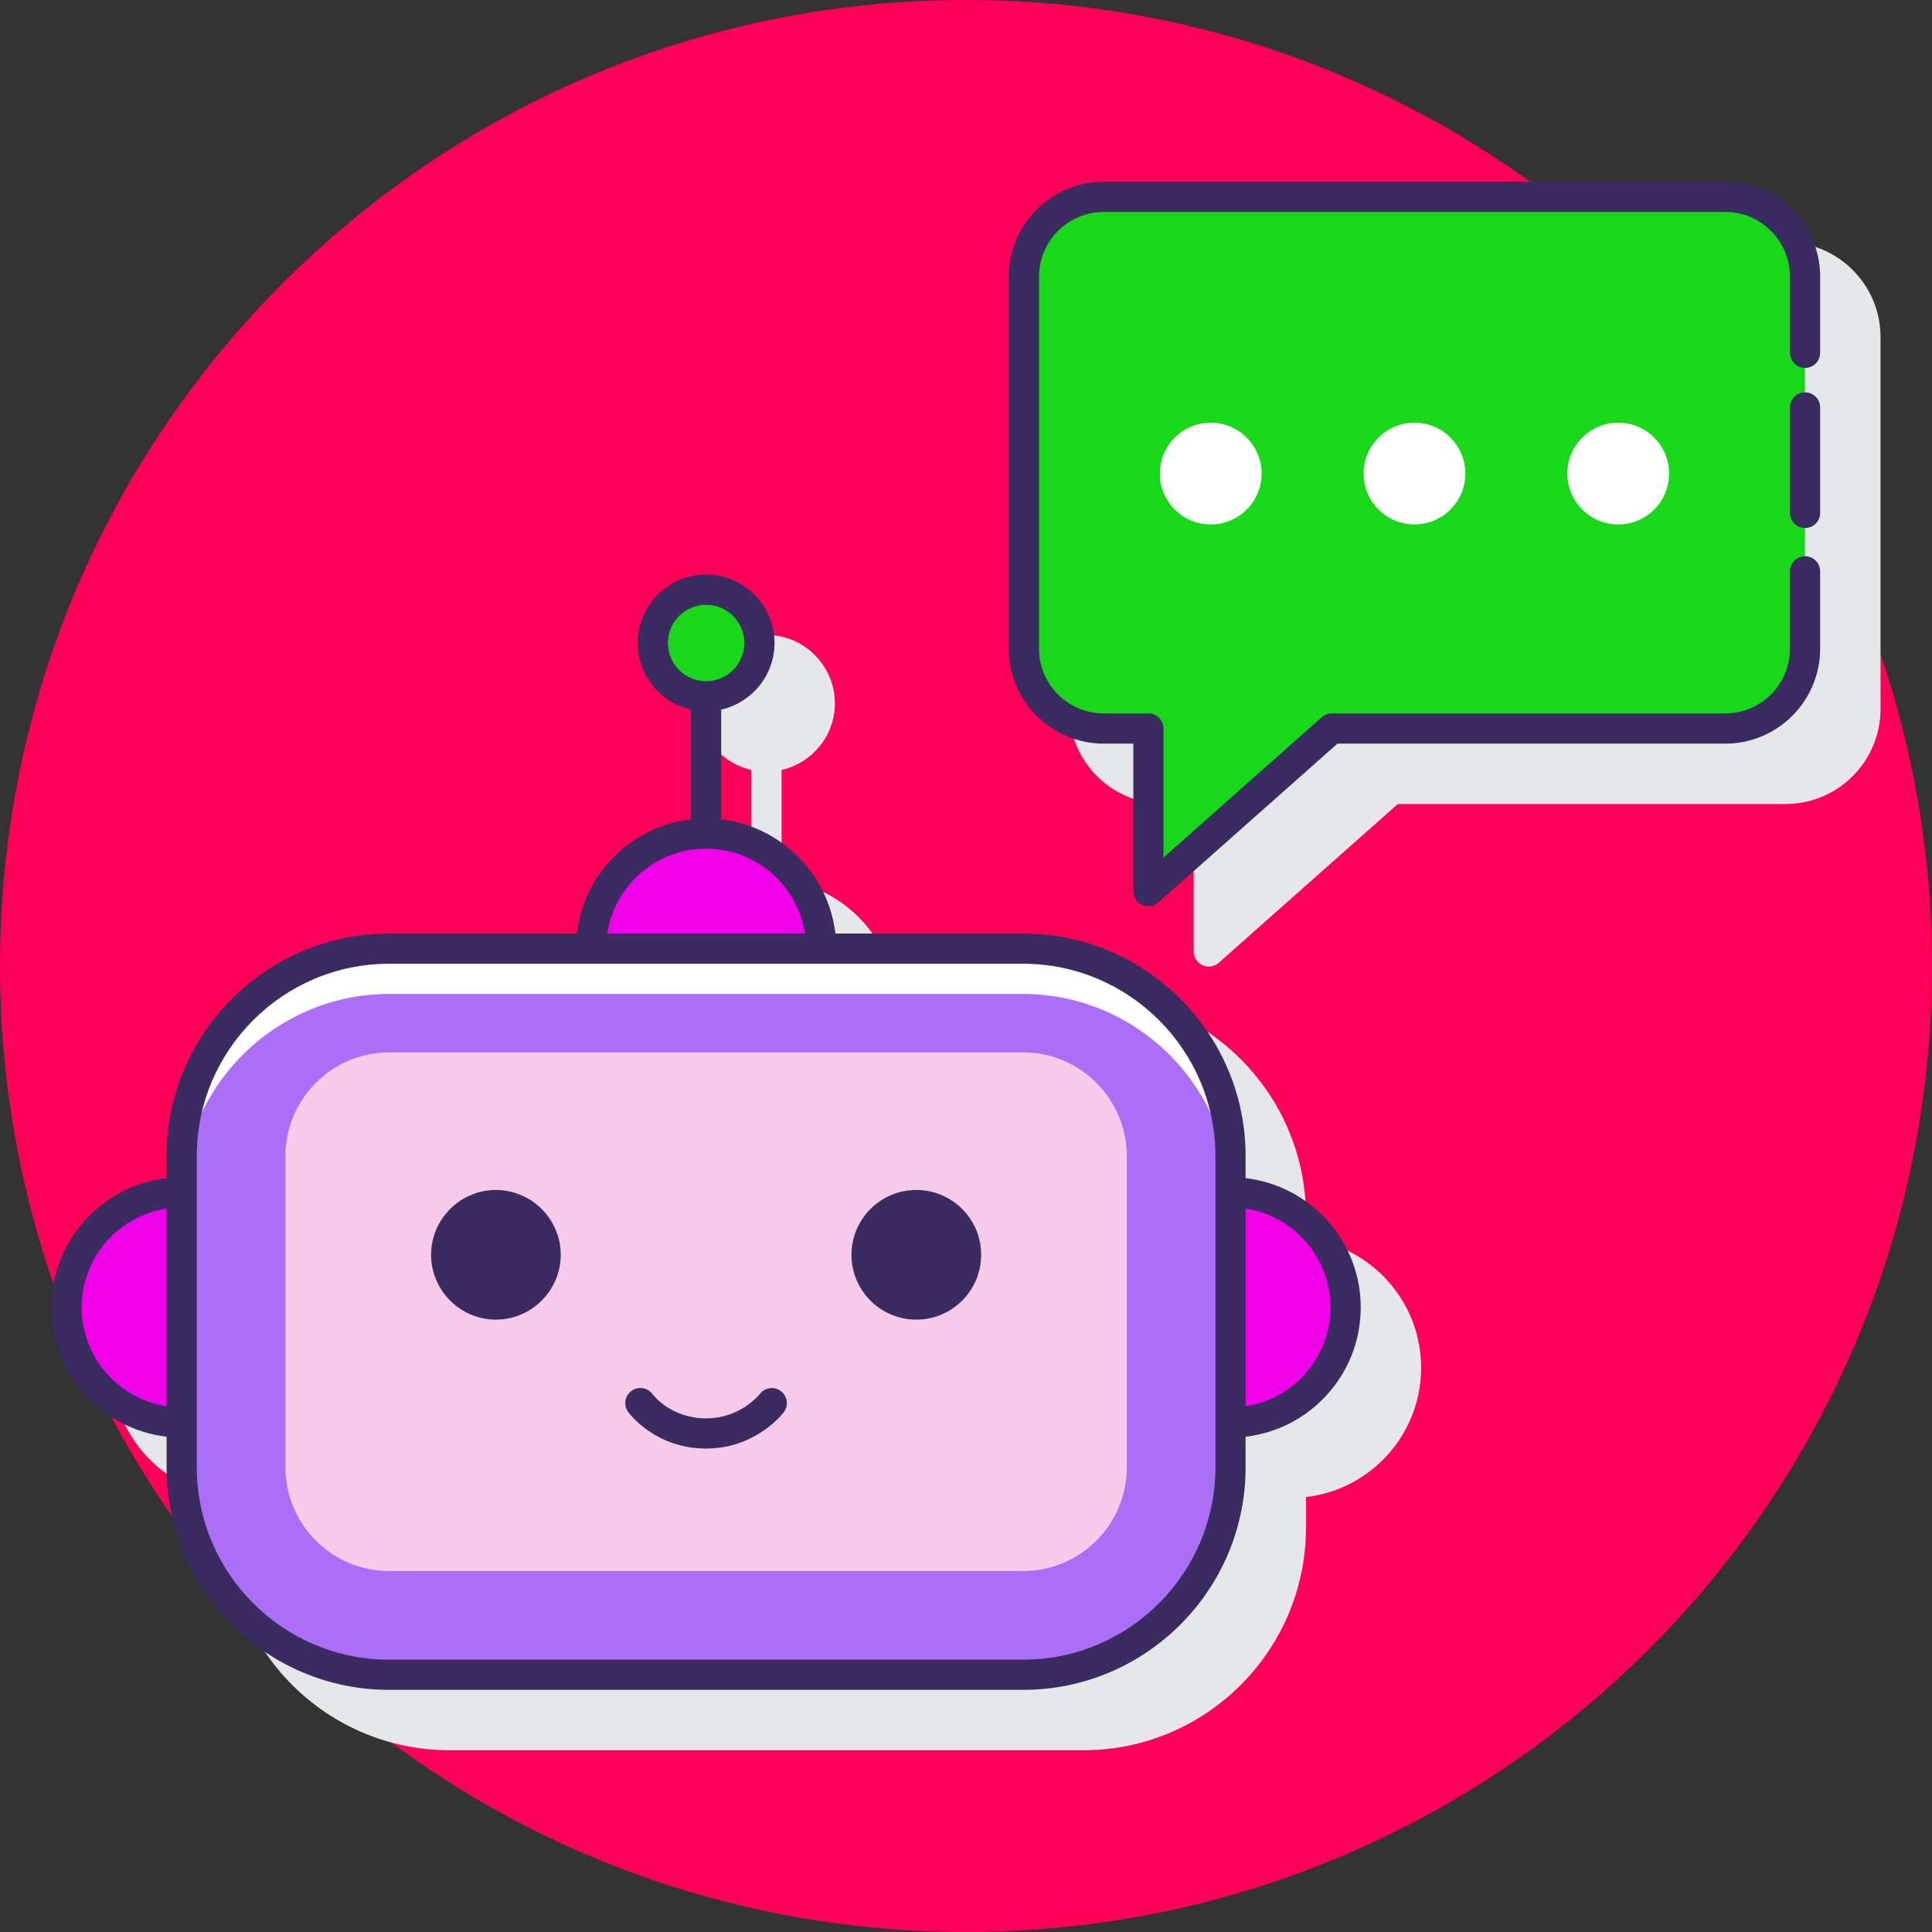 <?xml version="1.0" encoding="UTF-8"?> <svg xmlns="http://www.w3.org/2000/svg" xmlns:xlink="http://www.w3.org/1999/xlink" version="1.1" width="128px" height="128px" viewBox="0,0,256,256"><rect x="0" y="0" width="256" height="256" fill="#333333" stroke="none"/><g fill="#ff0059" fill-rule="nonzero" stroke="none" stroke-width="1" stroke-linecap="butt" stroke-linejoin="miter" stroke-miterlimit="10" stroke-dasharray="" stroke-dashoffset="0" font-family="none" font-weight="none" font-size="none" text-anchor="none" style="mix-blend-mode: normal"><path d="M128,256c-70.692,0 -128,-57.308 -128,-128v0c0,-70.692 57.308,-128 128,-128v0c70.692,0 128,57.308 128,128v0c0,70.692 -57.308,128 -128,128z" id="shape"></path></g><g fill="none" fill-rule="nonzero" stroke="none" stroke-width="1" stroke-linecap="butt" stroke-linejoin="miter" stroke-miterlimit="10" stroke-dasharray="" stroke-dashoffset="0" font-family="none" font-weight="none" font-size="none" text-anchor="none" style="mix-blend-mode: normal"><g transform="translate(0.001,0) scale(2,2)"><path d="M86.524,82.055v-1.459c0,-8.13 -6.614,-14.745 -14.744,-14.745h-12.434c-0.46,-3.959 -3.606,-7.105 -7.565,-7.565v-7.274c2.018,-0.458 3.532,-2.258 3.532,-4.412c0,-2.499 -2.033,-4.531 -4.532,-4.531c-2.499,0 -4.531,2.033 -4.531,4.531c0,2.154 1.514,3.955 3.531,4.412v7.274c-3.959,0.46 -7.105,3.607 -7.565,7.565h-12.433c-8.131,0 -14.745,6.614 -14.745,14.745v1.459c-4.288,0.498 -7.628,4.147 -7.628,8.566c0,4.419 3.34,8.067 7.628,8.565v2.027c0,8.13 6.614,14.745 14.745,14.745h41.997c8.13,0 14.744,-6.614 14.744,-14.745v-2.027c4.288,-0.498 7.628,-4.146 7.628,-8.565c0,-4.419 -3.34,-8.068 -7.628,-8.566z" fill="#e6e7e8"></path><path d="M118.301,16.042h-41.177c-3.467,0 -6.288,2.821 -6.288,6.288v24.648c0,3.468 2.821,6.29 6.288,6.29h1.96v9.77c0,0.394 0.23,0.75 0.59,0.912c0.132,0.059 0.271,0.088 0.41,0.088c0.24,0 0.477,-0.086 0.663,-0.252l11.861,-10.518h25.692c3.468,0 6.289,-2.821 6.289,-6.29v-24.648c0.001,-3.467 -2.82,-6.288 -6.288,-6.288z" fill="#e6e7e8"></path><path d="M67.78,110.957h-41.997c-7.559,0 -13.745,-6.185 -13.745,-13.745v-20.616c0,-7.559 6.185,-13.744 13.745,-13.744h41.997c7.559,0 13.745,6.185 13.745,13.744v20.617c-0.001,7.559 -6.186,13.744 -13.745,13.744z" fill="#ac6ef7"></path><path d="M67.78,62.852h-41.997c-7.559,0 -13.745,6.185 -13.745,13.745v3c0,-7.56 6.185,-13.745 13.745,-13.745h41.997c7.56,0 13.745,6.185 13.745,13.745v-3c-0.001,-7.56 -6.186,-13.745 -13.745,-13.745z" fill="#ffffff"></path><path d="M25.783,104.085c-3.79,0 -6.872,-3.083 -6.872,-6.872v-20.617c0,-3.79 3.083,-6.872 6.872,-6.872h41.997c3.79,0 6.872,3.083 6.872,6.872v20.617c0,3.79 -3.083,6.872 -6.872,6.872z" fill="#f7cae9"></path><path d="M12.038,78.992v15.256c-4.215,0 -7.628,-3.413 -7.628,-7.628c0,-4.215 3.413,-7.628 7.628,-7.628z" fill="#f000e8"></path><path d="M89.153,86.62c0,4.215 -3.413,7.628 -7.628,7.628v-15.256c4.214,0 7.628,3.413 7.628,7.628z" fill="#f000e8"></path><path d="M46.781,55.224c-4.215,0 -7.628,3.413 -7.628,7.628h15.257c0,-4.215 -3.414,-7.628 -7.629,-7.628z" fill="#f000e8"></path><circle cx="46.781" cy="42.601" r="3.532" fill="#19d719"></circle><path d="M73.124,48.267c-2.921,0 -5.288,-2.368 -5.288,-5.289v-24.648c0,-2.919 2.367,-5.288 5.288,-5.288h41.177c2.921,0 5.289,2.368 5.289,5.288v24.648c0,2.922 -2.367,5.289 -5.289,5.289h-26.073l-12.144,10.77v-10.77z" fill="#19d719"></path><g fill="#3a2c60"><path d="M32.855,78.839c-2.362,0 -4.295,1.933 -4.295,4.295c0,2.362 1.933,4.295 4.295,4.295c2.362,0 4.295,-1.933 4.295,-4.295c0,-2.362 -1.932,-4.295 -4.295,-4.295z"></path><circle cx="60.708" cy="83.134" r="4.295"></circle><path d="M50.342,92.349c-0.052,0.066 -1.291,1.621 -3.561,1.621c-2.312,0 -3.487,-1.524 -3.547,-1.602c-0.324,-0.443 -0.945,-0.543 -1.392,-0.221c-0.448,0.323 -0.549,0.948 -0.226,1.396c0.071,0.099 1.789,2.427 5.164,2.427c3.289,0 5.076,-2.31 5.15,-2.408c0.332,-0.438 0.246,-1.059 -0.189,-1.394c-0.433,-0.332 -1.061,-0.254 -1.399,0.181z"></path><path d="M82.524,78.055v-1.459c0,-8.13 -6.614,-14.745 -14.744,-14.745h-12.434c-0.46,-3.959 -3.606,-7.105 -7.565,-7.565v-7.274c2.018,-0.458 3.532,-2.258 3.532,-4.412c0,-2.499 -2.033,-4.532 -4.532,-4.532c-2.499,0 -4.531,2.033 -4.531,4.532c0,2.154 1.514,3.954 3.531,4.412v7.274c-3.959,0.46 -7.105,3.607 -7.565,7.565h-12.433c-8.131,0 -14.745,6.614 -14.745,14.745v1.459c-4.288,0.498 -7.628,4.146 -7.628,8.566c0,4.419 3.34,8.067 7.628,8.565v2.027c0,8.13 6.614,14.745 14.745,14.745h41.997c8.13,0 14.744,-6.614 14.744,-14.745v-2.027c4.288,-0.498 7.628,-4.146 7.628,-8.565c0,-4.42 -3.34,-8.068 -7.628,-8.566zM44.25,42.601c0,-1.396 1.136,-2.532 2.531,-2.532c1.396,0 2.532,1.136 2.532,2.532c0,1.396 -1.136,2.531 -2.532,2.531c-1.395,0 -2.531,-1.135 -2.531,-2.531zM46.781,56.224c3.314,0 6.069,2.446 6.553,5.628h-13.105c0.483,-3.182 3.238,-5.628 6.552,-5.628zM5.41,86.621c0,-3.315 2.446,-6.069 5.628,-6.553v13.106c-3.182,-0.485 -5.628,-3.239 -5.628,-6.553zM80.524,97.213c0,7.027 -5.717,12.745 -12.744,12.745h-41.997c-7.027,0 -12.745,-5.717 -12.745,-12.745v-2.964v-15.257v-2.396c0,-7.027 5.718,-12.745 12.745,-12.745h13.37h15.256h13.371c7.027,0 12.744,5.717 12.744,12.745v2.396v15.256zM82.524,93.173v-13.106c3.182,0.484 5.628,3.238 5.628,6.553c0,3.315 -2.446,6.069 -5.628,6.553z"></path><path d="M114.301,12.042h-41.177c-3.467,0 -6.288,2.821 -6.288,6.288v24.648c0,3.468 2.821,6.29 6.288,6.29h1.96v9.77c0,0.394 0.23,0.75 0.59,0.912c0.132,0.059 0.271,0.088 0.41,0.088c0.24,0 0.477,-0.086 0.663,-0.252l11.861,-10.518h25.692c3.468,0 6.289,-2.821 6.289,-6.29v-5.124c0,-0.552 -0.447,-1 -1,-1c-0.553,0 -1,0.448 -1,1v5.124c0,2.365 -1.924,4.29 -4.289,4.29h-26.071c-0.244,0 -0.48,0.089 -0.663,0.252l-10.481,9.294v-8.546c0,-0.552 -0.447,-1 -1,-1h-2.96c-2.364,0 -4.288,-1.924 -4.288,-4.29v-24.648c0,-2.364 1.924,-4.288 4.288,-4.288h41.177c2.365,0 4.289,1.923 4.289,4.288v5.046c0,0.552 0.447,1 1,1c0.553,0 1,-0.448 1,-1v-5.046c-0.001,-3.467 -2.822,-6.288 -6.29,-6.288z"></path><path d="M119.59,25.995c-0.553,0 -1,0.448 -1,1v6.989c0,0.552 0.447,1 1,1c0.553,0 1,-0.448 1,-1v-6.989c0,-0.552 -0.447,-1 -1,-1z"></path></g><circle cx="93.713" cy="31.376" r="3.37" fill="#ffffff"></circle><circle cx="80.214" cy="31.376" r="3.37" fill="#ffffff"></circle><circle cx="107.211" cy="31.376" r="3.37" fill="#ffffff"></circle></g></g></svg> 